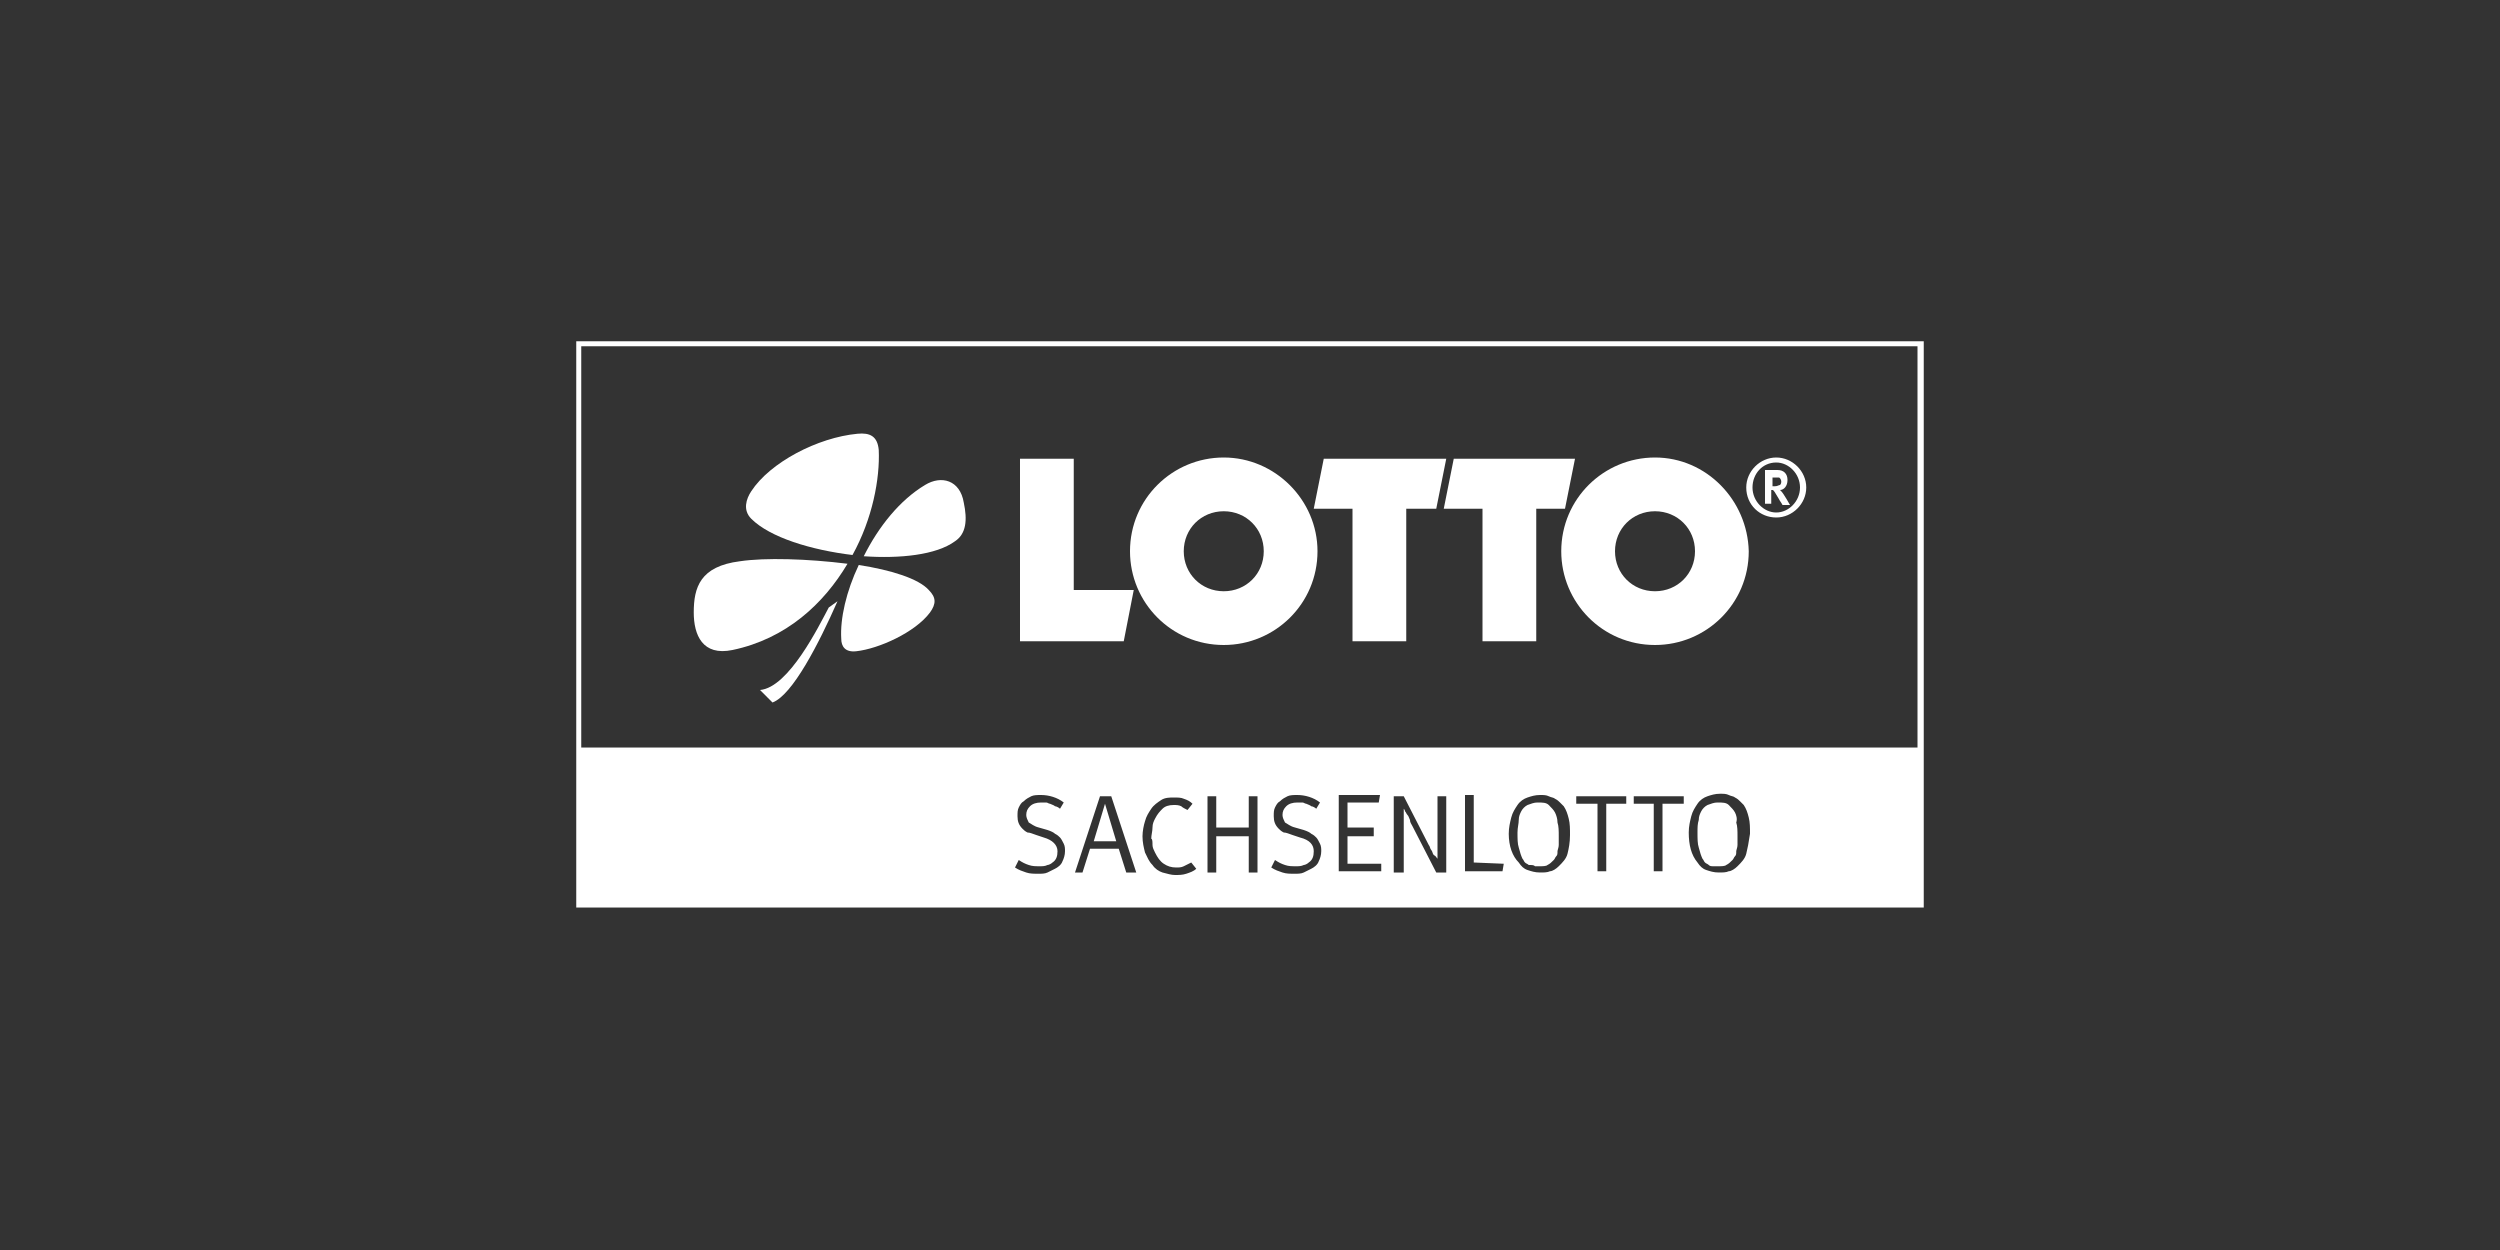 <?xml version="1.0" encoding="UTF-8"?>
<!-- Generator: Adobe Illustrator 27.8.0, SVG Export Plug-In . SVG Version: 6.00 Build 0)  -->
<svg xmlns="http://www.w3.org/2000/svg" xmlns:xlink="http://www.w3.org/1999/xlink" version="1.1" id="Ebene_1" x="0px" y="0px" viewBox="0 0 200 100" style="enable-background:new 0 0 200 100;" xml:space="preserve">
<rect x="0" y="0" width="200" height="100" fill="#333333" stroke="none"/>
<style type="text/css">
	.st0{fill:#FFFFFF;}
</style>
<g>
	<path class="st0" d="M46.1,27.3v32.5v0.8v12h107.8v-12v-0.8V27.3H46.1z M83.5,67l-0.6-0.2c-0.3-0.1-0.5-0.2-0.7-0.2   c-0.2-0.1-0.3-0.2-0.4-0.3c-0.3-0.3-0.4-0.6-0.4-1c0-0.3,0-0.5,0.1-0.7s0.2-0.4,0.4-0.5c0.2-0.2,0.4-0.3,0.6-0.4   c0.2-0.1,0.5-0.1,0.8-0.1c0.6,0,1.3,0.2,1.8,0.6l-0.3,0.5c-0.1-0.1-0.3-0.2-0.4-0.2c-0.1-0.1-0.2-0.1-0.4-0.2   c-0.1,0-0.2-0.1-0.3-0.1c-0.1,0-0.2,0-0.4,0c-0.4,0-0.7,0.1-0.9,0.3c-0.2,0.2-0.3,0.4-0.3,0.7c0,0.2,0.1,0.4,0.2,0.6   c0.2,0.1,0.4,0.3,0.8,0.4l0.7,0.2c0.3,0.1,0.5,0.2,0.6,0.3c0.2,0.1,0.3,0.2,0.4,0.3c0.1,0.1,0.2,0.3,0.3,0.5   c0.1,0.2,0.1,0.4,0.1,0.6c0,0.3-0.1,0.6-0.2,0.8c-0.1,0.3-0.4,0.5-0.6,0.6s-0.4,0.2-0.6,0.3c-0.2,0.1-0.5,0.1-0.7,0.1   c-0.4,0-0.7,0-1-0.1s-0.6-0.2-0.9-0.4l0.3-0.6c0.3,0.2,0.5,0.3,0.8,0.4s0.5,0.1,0.9,0.1c0.2,0,0.4,0,0.6-0.1c0.1,0,0.3-0.1,0.4-0.2   c0.3-0.2,0.4-0.5,0.4-0.9C84.6,67.6,84.2,67.2,83.5,67z M86,69.8l2-6.1h0.9l2,6.1h-0.8l-0.6-1.9h-2.3l-0.6,1.9H86z M92.2,67.6   c0,0.2,0.1,0.4,0.2,0.6c0.2,0.4,0.4,0.7,0.7,0.9c0.3,0.2,0.6,0.3,1,0.3c0.2,0,0.4,0,0.6-0.1s0.4-0.2,0.6-0.3l0.4,0.5   c-0.2,0.2-0.5,0.3-0.8,0.4S94.3,70,94,70s-0.6-0.1-1-0.2c-0.3-0.1-0.6-0.3-0.8-0.6c-0.3-0.3-0.4-0.6-0.6-1   c-0.1-0.4-0.2-0.8-0.2-1.3c0-0.4,0.1-0.9,0.2-1.2c0.1-0.4,0.3-0.7,0.5-1s0.5-0.5,0.8-0.7c0.3-0.2,0.7-0.2,1-0.2s0.6,0,0.8,0.1   c0.3,0.1,0.5,0.2,0.7,0.4L95,64.8c-0.2-0.1-0.4-0.2-0.5-0.3c-0.2-0.1-0.4-0.1-0.6-0.1c-0.4,0-0.7,0.1-0.9,0.3   c-0.2,0.2-0.4,0.4-0.6,0.8c-0.1,0.2-0.2,0.4-0.2,0.7c0,0.3-0.1,0.6-0.1,0.9C92.2,67.1,92.2,67.4,92.2,67.6z M99.9,66.2v-2.5h0.7   v6.1h-0.7v-2.9h-2.6v2.9h-0.7v-6.1h0.7v2.5H99.9z M104,67l-0.6-0.2c-0.3-0.1-0.5-0.2-0.7-0.2c-0.2-0.1-0.3-0.2-0.4-0.3   c-0.3-0.3-0.4-0.6-0.4-1c0-0.3,0-0.5,0.1-0.7s0.2-0.4,0.4-0.5c0.2-0.2,0.4-0.3,0.6-0.4c0.2-0.1,0.5-0.1,0.8-0.1   c0.6,0,1.3,0.2,1.8,0.6l-0.3,0.5c-0.1-0.1-0.3-0.2-0.4-0.2c-0.1-0.1-0.2-0.1-0.4-0.2c-0.1,0-0.2-0.1-0.3-0.1c-0.1,0-0.2,0-0.4,0   c-0.4,0-0.7,0.1-0.9,0.3c-0.2,0.2-0.3,0.4-0.3,0.7c0,0.2,0.1,0.4,0.2,0.6c0.2,0.1,0.4,0.3,0.8,0.4l0.7,0.2c0.3,0.1,0.5,0.2,0.6,0.3   c0.2,0.1,0.3,0.2,0.4,0.3c0.1,0.1,0.2,0.3,0.3,0.5c0.1,0.2,0.1,0.4,0.1,0.6c0,0.3-0.1,0.6-0.2,0.8c-0.1,0.3-0.4,0.5-0.6,0.6   s-0.4,0.2-0.6,0.3c-0.2,0.1-0.5,0.1-0.7,0.1c-0.4,0-0.7,0-1-0.1s-0.6-0.2-0.9-0.4l0.3-0.6c0.3,0.2,0.5,0.3,0.8,0.4s0.5,0.1,0.9,0.1   c0.2,0,0.4,0,0.6-0.1c0.1,0,0.3-0.1,0.4-0.2c0.3-0.2,0.4-0.5,0.4-0.9C105.1,67.6,104.8,67.2,104,67z M109.9,66.3v0.6h-2.1v2.2h2.7   v0.6h-3.4v-6.1h3.3l-0.1,0.6h-2.5v2h2.1V66.3z M115,68.7c0-0.1,0-0.3,0-0.4c0-0.2,0-0.4,0-0.6s0-0.4,0-0.7v-3.3h0.7v6.1h-0.8   l-1.9-3.7c-0.1-0.2-0.2-0.3-0.2-0.5c-0.1-0.2-0.1-0.3-0.2-0.4s-0.1-0.2-0.2-0.3c0-0.1-0.1-0.2-0.1-0.2s0,0.1,0,0.2s0,0.2,0,0.4   c0,0.1,0,0.3,0,0.5s0,0.4,0,0.5v3.5h-0.8v-6.1h0.8l2,3.9c0.1,0.1,0.1,0.3,0.2,0.4s0.1,0.3,0.2,0.4C114.9,68.5,114.9,68.6,115,68.7   c0,0.1,0,0.2,0,0.2C115,68.8,115,68.8,115,68.7z M120.3,69.1l-0.1,0.6h-3v-6.1h0.7V69L120.3,69.1L120.3,69.1z M120.7,66.7   c0-0.5,0.1-0.9,0.2-1.3s0.3-0.7,0.5-1s0.5-0.5,0.8-0.6s0.6-0.2,1-0.2c0.3,0,0.5,0,0.7,0.1s0.4,0.1,0.5,0.2c0.2,0.1,0.3,0.2,0.4,0.3   c0.1,0.1,0.2,0.2,0.3,0.3c0.2,0.3,0.3,0.6,0.4,1s0.1,0.8,0.1,1.3c0,0.6-0.1,1.1-0.2,1.5s-0.4,0.7-0.7,1c-0.2,0.2-0.5,0.4-0.7,0.4   c-0.2,0.1-0.5,0.1-0.8,0.1c-0.4,0-0.7-0.1-1-0.2s-0.5-0.3-0.7-0.6C121,68.5,120.7,67.7,120.7,66.7z M126.1,64.3v-0.6h4v0.6h-1.6   v5.4h-0.7v-5.4H126.1z M130.7,64.3v-0.6h4v0.6H133v5.4h-0.7v-5.4H130.7z M139.7,68.3c-0.1,0.4-0.4,0.7-0.7,1   c-0.2,0.2-0.5,0.4-0.7,0.4c-0.2,0.1-0.5,0.1-0.8,0.1c-0.4,0-0.7-0.1-1-0.2s-0.5-0.3-0.7-0.6c-0.5-0.6-0.7-1.4-0.7-2.4   c0-0.5,0.1-0.9,0.2-1.3c0.1-0.4,0.3-0.7,0.5-1s0.5-0.5,0.8-0.6s0.6-0.2,1-0.2c0.3,0,0.5,0,0.7,0.1s0.4,0.1,0.5,0.2   c0.2,0.1,0.3,0.2,0.4,0.3c0.1,0.1,0.2,0.2,0.3,0.3c0.2,0.3,0.3,0.6,0.4,1c0.1,0.4,0.1,0.8,0.1,1.3   C139.9,67.4,139.8,67.9,139.7,68.3z M46.5,59.9V27.7h106.9v32.1H46.5V59.9z"></path>
	<path class="st0" d="M74,38.8c-2,1.2-3.7,3.3-4.9,5.7c2.9,0.2,5.8-0.1,7.3-1.2c0.9-0.6,1-1.7,0.7-3.1C76.8,38.4,75.3,38,74,38.8z"></path>
	<path class="st0" d="M68.2,44.4c1.6-2.9,2.2-6.1,2.1-8.4c-0.1-1.1-0.7-1.4-1.7-1.3c-3.2,0.3-7,2.3-8.5,4.6c-0.4,0.6-0.7,1.5,0,2.2   C61.6,43,64.9,44,68.2,44.4z"></path>
	<path class="st0" d="M67.8,45.1c-3.2-0.4-6.6-0.5-8.6-0.2C56,45.3,55.5,47,55.5,49c0,1.8,0.7,3.5,3.1,3   C62.9,51.1,65.9,48.3,67.8,45.1z"></path>
	<path class="st0" d="M68.7,45.2c-1,2.1-1.5,4.3-1.4,5.9c0,0.6,0.3,1.1,1.2,1c1.8-0.2,4.7-1.5,5.9-3.1c0.5-0.7,0.5-1.2-0.1-1.8   C73.5,46.3,71.3,45.6,68.7,45.2z"></path>
	<path class="st0" d="M60.8,55.2l1,1c1.6-0.6,3.7-4.7,5.2-8.1l-0.7,0.5C65.5,50.1,63.1,55,60.8,55.2z"></path>
	<polygon class="st0" points="85.9,36.7 81.6,36.7 81.6,51.3 89.9,51.3 90.7,47.2 85.9,47.2  "></polygon>
	<polygon class="st0" points="105.9,36.7 105.1,40.7 108.2,40.7 108.2,51.3 112.5,51.3 112.5,40.7 114.9,40.7 115.7,36.7  "></polygon>
	<polygon class="st0" points="126,36.7 116.3,36.7 115.5,40.7 118.6,40.7 118.6,51.3 122.9,51.3 122.9,40.7 125.2,40.7  "></polygon>
	<path class="st0" d="M132.4,36.6c-4.1,0-7.5,3.3-7.5,7.5c0,4.1,3.3,7.5,7.5,7.5c4.1,0,7.5-3.3,7.5-7.5   C139.8,40,136.5,36.6,132.4,36.6z M132.4,47.3c-1.8,0-3.2-1.4-3.2-3.2s1.4-3.2,3.2-3.2s3.2,1.4,3.2,3.2   C135.6,45.9,134.2,47.3,132.4,47.3z"></path>
	<path class="st0" d="M97.9,36.6c-4.1,0-7.5,3.3-7.5,7.5c0,4.1,3.3,7.5,7.5,7.5c4.1,0,7.5-3.3,7.5-7.5C105.4,40,102,36.6,97.9,36.6z    M97.9,47.3c-1.8,0-3.2-1.4-3.2-3.2s1.4-3.2,3.2-3.2c1.8,0,3.2,1.4,3.2,3.2C101.1,45.9,99.7,47.3,97.9,47.3z"></path>
	<path class="st0" d="M142.4,39.2c0.3,0,0.6-0.3,0.6-0.8s-0.3-0.8-0.8-0.8h-1v2.7h0.5v-1.1h0.1c0.1,0,0.2,0.2,0.5,0.7   c0.1,0.2,0.2,0.3,0.3,0.5h0.6c0,0-0.5-0.9-0.7-1.1C142.5,39.3,142.5,39.3,142.4,39.2z M142,38.9h-0.2v-0.7h0.2c0.1,0,0.2,0,0.3,0   s0.2,0.2,0.2,0.3s0,0.2-0.1,0.3C142.3,38.8,142.2,38.9,142,38.9z"></path>
	<path class="st0" d="M142.1,36.6c-1.3,0-2.4,1.1-2.4,2.4c0,1.4,1.1,2.4,2.4,2.4c1.3,0,2.4-1.1,2.4-2.4   C144.5,37.7,143.4,36.6,142.1,36.6z M142.1,41c-1,0-1.9-0.9-1.9-2s0.8-2,1.9-2c1,0,1.9,0.9,1.9,2S143.1,41,142.1,41z"></path>
	<path class="st0" d="M122.8,69.3c0.1,0,0.3,0,0.4,0c0.2,0,0.5,0,0.6-0.1c0.2-0.1,0.3-0.2,0.5-0.4c0.1-0.1,0.1-0.2,0.2-0.3   c0.1-0.1,0.1-0.2,0.1-0.4c0-0.1,0.1-0.3,0.1-0.5s0-0.4,0-0.7c0-0.4,0-0.8-0.1-1.1c0-0.3-0.1-0.6-0.2-0.8c-0.1-0.2-0.3-0.4-0.5-0.6   s-0.5-0.2-0.9-0.2c-0.3,0-0.5,0.1-0.8,0.2c-0.2,0.1-0.4,0.3-0.5,0.5s-0.2,0.4-0.2,0.7c0,0.3-0.1,0.6-0.1,1c0,0.5,0,0.9,0.1,1.2   c0.1,0.4,0.2,0.7,0.3,0.9c0.1,0.1,0.1,0.2,0.2,0.3c0.1,0.1,0.2,0.1,0.3,0.2C122.6,69.2,122.7,69.2,122.8,69.3z"></path>
	<polygon class="st0" points="88.4,64.3 87.5,67.3 89.3,67.3  "></polygon>
	<path class="st0" d="M138.8,65c-0.1-0.2-0.3-0.4-0.5-0.6s-0.5-0.2-0.9-0.2c-0.3,0-0.5,0.1-0.8,0.2c-0.2,0.1-0.4,0.3-0.5,0.5   s-0.2,0.4-0.2,0.7c-0.1,0.3-0.1,0.6-0.1,1c0,0.5,0,0.9,0.1,1.2c0.1,0.4,0.2,0.7,0.3,0.9c0.1,0.1,0.1,0.2,0.2,0.3   c0.1,0.1,0.2,0.1,0.3,0.2s0.2,0.1,0.4,0.1c0.1,0,0.3,0,0.4,0c0.2,0,0.5,0,0.6-0.1c0.2-0.1,0.3-0.2,0.5-0.4c0.1-0.1,0.1-0.2,0.2-0.3   c0.1-0.1,0.1-0.2,0.1-0.4c0-0.1,0.1-0.3,0.1-0.5s0-0.4,0-0.7c0-0.4,0-0.8-0.1-1.1C139,65.5,138.9,65.2,138.8,65z"></path>
</g>
</svg>
